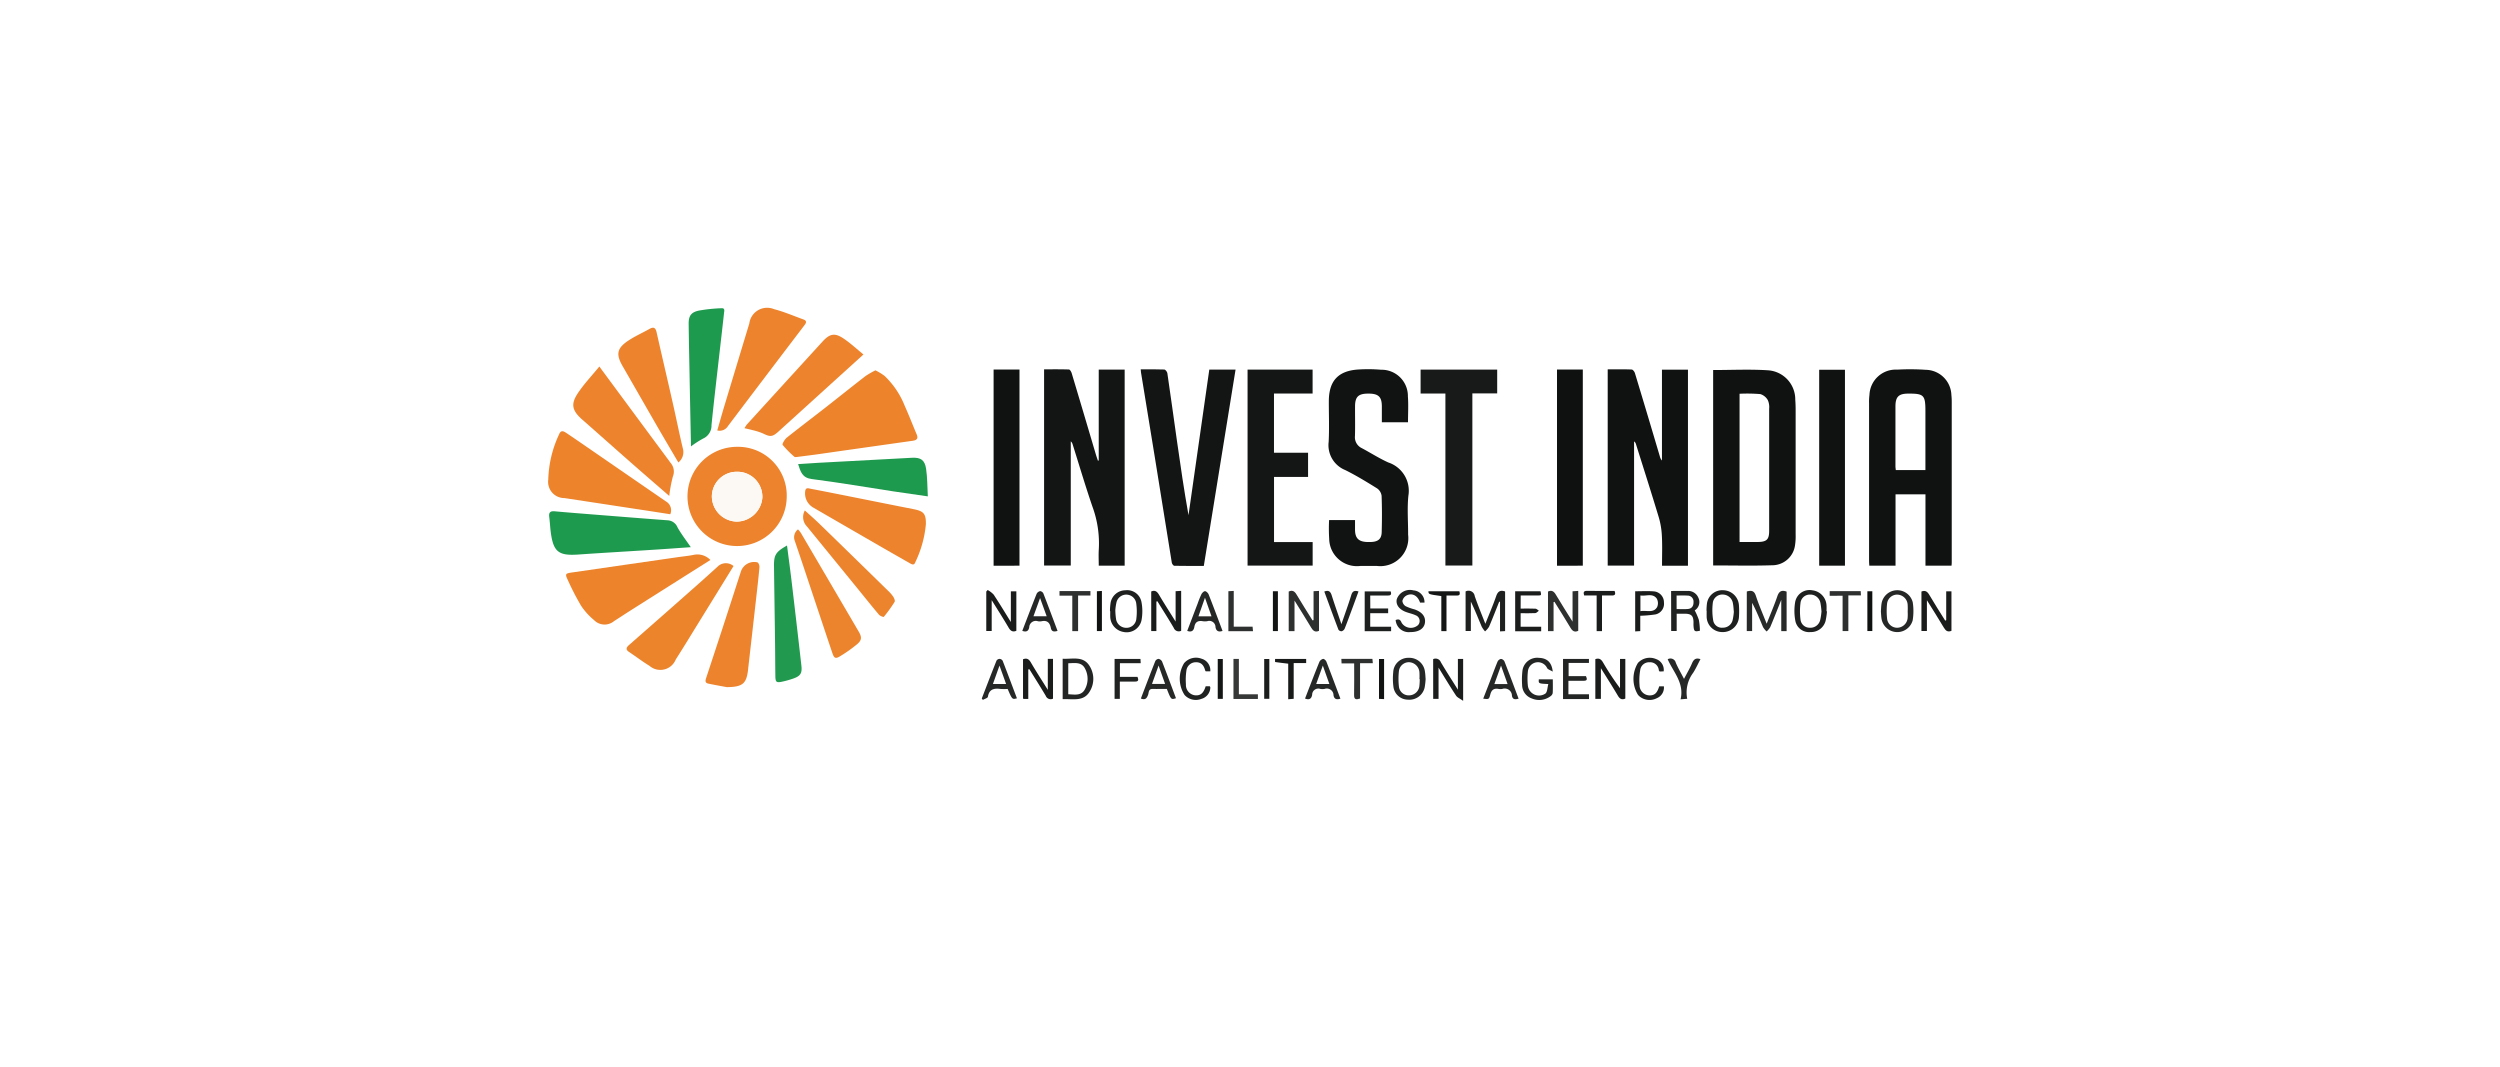 <svg xmlns="http://www.w3.org/2000/svg" xmlns:xlink="http://www.w3.org/1999/xlink" width="246" height="105" viewBox="0 0 246 105">
  <defs>
    <filter id="Rectangle_16760" x="0" y="0" width="246" height="105" filterUnits="userSpaceOnUse">
      <feOffset dy="3" input="SourceAlpha"/>
      <feGaussianBlur stdDeviation="5" result="blur"/>
      <feFlood flood-opacity="0.129"/>
      <feComposite operator="in" in2="blur"/>
      <feComposite in="SourceGraphic"/>
    </filter>
  </defs>
  <g id="Group_102935" data-name="Group 102935" transform="translate(-697 -1355.583)">
    <g transform="matrix(1, 0, 0, 1, 697, 1355.58)" filter="url(#Rectangle_16760)">
      <rect id="Rectangle_16760-2" data-name="Rectangle 16760" width="216" height="75" rx="9" transform="translate(15 12)" fill="#fff"/>
    </g>
    <g id="invest_india" data-name="invest india" transform="translate(723.848 1345.569)">
      <path id="Path_286432" data-name="Path 286432" d="M296.537,81.908V72.965h2.552V92.258h-2.55c0-.541-.031-1.081.006-1.617a10.493,10.493,0,0,0-.63-4.2c-.693-2.023-1.3-4.078-1.944-6.118a.613.613,0,0,0-.185-.3V92.247H291.16V72.938c.826,0,1.639-.013,2.45.017.094,0,.224.222.266.362q1.192,3.977,2.367,7.958c.065.218.14.432.212.649C296.483,81.919,296.511,81.914,296.537,81.908Z" transform="translate(-215.27 -26.582)" fill="#131515"/>
      <path id="Path_286433" data-name="Path 286433" d="M599.207,92.272h-2.552c0-.981.037-1.948-.013-2.908a7.749,7.749,0,0,0-.3-1.84c-.728-2.421-1.5-4.828-2.258-7.239a.437.437,0,0,0-.179-.248V92.255H591.31V72.945c.8,0,1.584-.015,2.361.017.113,0,.273.212.318.355q1.239,4.094,2.454,8.2a.92.92,0,0,0,.205.4V72.974h2.559Z" transform="translate(-459.96 -26.587)" fill="#101212"/>
      <path id="Path_286434" data-name="Path 286434" d="M647.46,73.18c1.826,0,3.636-.092,5.43.028a2.87,2.87,0,0,1,2.651,2.888c.026.34.037.68.037,1.02q0,6.134,0,12.265a5.716,5.716,0,0,1-.065,1.068,2.265,2.265,0,0,1-2.243,1.942c-1.922.065-3.847.017-5.809.017Zm2.6,2.334V90.1c.636,0,1.232.009,1.827,0,.856-.017,1.086-.257,1.086-1.1q0-6.009,0-12.016a1.671,1.671,0,0,0-.133-.841,1.274,1.274,0,0,0-.735-.595A15.965,15.965,0,0,0,650.06,75.514Z" transform="translate(-505.735 -26.755)" fill="#101212"/>
      <path id="Path_286435" data-name="Path 286435" d="M738.6,92.256h-2.565V85.24H733.09v7.02h-2.581c-.009-.17-.024-.333-.024-.5q0-7.744,0-15.488a5.2,5.2,0,0,1,.039-.815,2.587,2.587,0,0,1,2.729-2.489,22.641,22.641,0,0,1,2.81.017,2.561,2.561,0,0,1,2.522,2.47,6.12,6.12,0,0,1,.035.663q0,7.9,0,15.795C738.622,92.017,738.611,92.117,738.6,92.256Zm-2.57-9.407v-5.8c0-1.58-.152-1.731-1.707-1.722-.933.006-1.242.318-1.242,1.268q0,2.938,0,5.876c0,.115.02.229.035.381h.529C734.424,82.849,735.2,82.849,736.032,82.849Z" transform="translate(-573.417 -26.582)" fill="#101212"/>
      <path id="Path_286436" data-name="Path 286436" d="M349.368,72.952h2.585c-1.042,6.443-2.079,12.851-3.125,19.32-.976,0-1.942.007-2.908-.013-.085,0-.22-.188-.24-.3-.562-3.441-1.109-6.885-1.663-10.327q-.679-4.2-1.371-8.409c-.013-.079-.015-.163-.026-.294.793,0,1.558-.015,2.321.017.107,0,.279.222.3.358.327,2.221.63,4.448.946,6.67.346,2.433.7,4.865,1.136,7.306Q348.345,80.117,349.368,72.952Z" transform="translate(-257.221 -26.571)" fill="#131515"/>
      <path id="Path_286437" data-name="Path 286437" d="M442.7,87.72h2.552c0,.336,0,.656,0,.974.013.8.344,1.144,1.146,1.183q.23.011.46,0c.669-.033,1-.3,1.018-.961.033-1.192.037-2.387-.009-3.577a1.057,1.057,0,0,0-.443-.734c-1.025-.637-2.058-1.271-3.139-1.805a2.642,2.642,0,0,1-1.628-2.775c.07-1.325.013-2.657.017-3.987,0-2,.905-3,2.892-3.132a15.227,15.227,0,0,1,2.249.024,2.587,2.587,0,0,1,2.639,2.633c.063.826.011,1.663.011,2.537h-2.574c0-.534,0-1.055,0-1.576-.007-.937-.338-1.247-1.325-1.247s-1.306.307-1.312,1.255c-.006.972.02,1.944-.009,2.914a1.187,1.187,0,0,0,.676,1.2c.87.464,1.705,1,2.6,1.406a2.937,2.937,0,0,1,1.981,3.278c-.129,1.266-.02,2.554-.026,3.832a2.755,2.755,0,0,1-3.062,3.075c-.547,0-1.092,0-1.639,0a2.733,2.733,0,0,1-3.065-2.659A16.364,16.364,0,0,1,442.7,87.72Z" transform="translate(-338.765 -26.533)" fill="#111313"/>
      <path id="Path_286438" data-name="Path 286438" d="M402.125,90.076h3.8v2.319H399.52V73.11h6.4v2.356h-3.8V81.29h3.354v2.378h-3.35Z" transform="translate(-303.608 -26.725)" fill="#141616"/>
      <path id="Path_286439" data-name="Path 286439" d="M494.111,75.446H491.67V73.09h7.537v2.345h-2.443V92.373h-2.653Z" transform="translate(-378.731 -26.709)" fill="#181a1a"/>
      <path id="Path_286440" data-name="Path 286440" d="M161.019,73.49a6.257,6.257,0,0,1,.887.541,8.258,8.258,0,0,1,1.986,2.943c.419.931.785,1.885,1.184,2.825.172.407,0,.565-.386.621q-4.637.654-9.27,1.316c-.708.1-1.415.187-2.123.277-.083.011-.2.031-.248-.011a9.589,9.589,0,0,1-1.166-1.175c-.067-.089.2-.54.4-.706,1.236-.99,2.5-1.942,3.751-2.918,1.343-1.05,2.672-2.118,4.019-3.16A8.313,8.313,0,0,1,161.019,73.49Z" transform="translate(-101.72 -27.035)" fill="#ed832b"/>
      <path id="Path_286441" data-name="Path 286441" d="M111.023,119.175a4.882,4.882,0,1,1-4.893-4.956A4.794,4.794,0,0,1,111.023,119.175Zm-4.891-2.5a2.447,2.447,0,0,0-2.476,2.452,2.5,2.5,0,0,0,2.45,2.45,2.555,2.555,0,0,0,2.52-2.347A2.458,2.458,0,0,0,106.132,116.675Z" transform="translate(-60.458 -60.238)" fill="#ed832c"/>
      <path id="Path_286442" data-name="Path 286442" d="M264.27,73.08h2.548v19.3H264.27Z" transform="translate(-193.348 -26.701)" fill="#101212"/>
      <path id="Path_286443" data-name="Path 286443" d="M706.465,92.458H703.93V73.18h2.535Z" transform="translate(-551.77 -26.782)" fill="#101212"/>
      <path id="Path_286444" data-name="Path 286444" d="M564.31,73.08h2.539v19.3H564.31Z" transform="translate(-437.949 -26.701)" fill="#0f1111"/>
      <path id="Path_286445" data-name="Path 286445" d="M50.811,172.06c-2.653,1.678-5.272,3.331-7.888,4.989-.532.336-1.055.689-1.589,1.024a1.445,1.445,0,0,1-1.968-.094,6.526,6.526,0,0,1-1.288-1.43,26.073,26.073,0,0,1-1.306-2.537c-.272-.564-.224-.628.379-.715q5.216-.757,10.431-1.51c.54-.078,1.085-.126,1.617-.237A1.77,1.77,0,0,1,50.811,172.06Z" transform="translate(-7.757 -106.945)" fill="#ed832b"/>
      <path id="Path_286446" data-name="Path 286446" d="M39.107,114.088c-1.1-.17-2.175-.34-3.25-.5q-3.586-.549-7.171-1.092a1.593,1.593,0,0,1-1.585-1.811,11.172,11.172,0,0,1,1.075-4.481c.187-.46.488-.255.741-.087.778.519,1.547,1.053,2.319,1.584q3.72,2.564,7.443,5.124A1,1,0,0,1,39.107,114.088Z" transform="translate(0 -53.472)" fill="#ed832b"/>
      <path id="Path_286447" data-name="Path 286447" d="M49.888,84.187c-1.33-1.157-2.578-2.234-3.817-3.322-1.574-1.382-3.137-2.779-4.712-4.161-1.035-.909-1.2-1.534-.449-2.653.6-.894,1.349-1.685,2.1-2.6.227.31.364.5.5.682q3.262,4.415,6.528,8.825a1.293,1.293,0,0,1,.205,1.321A13.2,13.2,0,0,0,49.888,84.187Z" transform="translate(-10.881 -25.372)" fill="#ed832c"/>
      <path id="Path_286448" data-name="Path 286448" d="M41.525,152.064c-1.229.085-2.448.176-3.668.253-2.469.159-4.939.3-7.408.471-1.929.135-2.443-.261-2.7-2.171-.067-.506-.087-1.018-.153-1.524-.055-.423.083-.6.528-.56,1.256.115,2.517.212,3.775.312,2.448.194,4.9.392,7.347.573a1.105,1.105,0,0,1,.968.686C40.581,150.765,41.054,151.369,41.525,152.064Z" transform="translate(-0.399 -88.207)" fill="#1e9a4e"/>
      <path id="Path_286449" data-name="Path 286449" d="M175.751,139.842a10.888,10.888,0,0,1-1.055,3.764c-.109.286-.3.2-.493.091-.855-.492-1.717-.977-2.572-1.471q-3.5-2.018-6.988-4.039a1.611,1.611,0,0,1-.767-1.6c.055-.4.329-.275.541-.235,1.255.238,2.507.49,3.762.739,2.123.423,4.244.852,6.367,1.268C175.544,138.558,175.766,138.814,175.751,139.842Z" transform="translate(-111.492 -78.243)" fill="#ed832c"/>
      <path id="Path_286450" data-name="Path 286450" d="M143.309,56.473l-3.444,3.121q-2.458,2.231-4.919,4.462c-.582.528-.809.545-1.5.2a5.84,5.84,0,0,0-1.013-.329c-.253-.072-.514-.124-.83-.2a3.014,3.014,0,0,1,.233-.362q3.714-4.077,7.435-8.15c.743-.813,1.229-.9,2.138-.273C142.06,55.388,142.646,55.933,143.309,56.473Z" transform="translate(-85.193 -11.579)" fill="#ed832c"/>
      <path id="Path_286451" data-name="Path 286451" d="M117.11,52.37c.229-.791.438-1.537.661-2.282q1.244-4.124,2.494-8.246a1.767,1.767,0,0,1,2.43-1.408c.983.255,1.925.663,2.884,1.011.292.105.347.261.137.536q-3.786,4.972-7.554,9.959A.954.954,0,0,1,117.11,52.37Z" transform="translate(-73.38)" fill="#ed832c"/>
      <path id="Path_286452" data-name="Path 286452" d="M79.361,176.482q-1.685,2.736-3.374,5.471c-.769,1.245-1.526,2.5-2.315,3.729a1.631,1.631,0,0,1-2.591.612c-.684-.41-1.317-.905-1.984-1.345-.379-.249-.3-.449-.009-.706q3.4-2.979,6.785-5.974c.637-.564,1.266-1.138,1.9-1.709A1.158,1.158,0,0,1,79.361,176.482Z" transform="translate(-34.029 -110.769)" fill="#ec842c"/>
      <path id="Path_286453" data-name="Path 286453" d="M70.351,64.062c-.689-1.175-1.356-2.3-2.009-3.429-1.164-2.018-2.319-4.039-3.481-6.059-.661-1.151-.562-1.746.552-2.491.661-.442,1.4-.769,2.1-1.162.421-.238.6-.1.7.344.53,2.356,1.083,4.706,1.615,7.062.327,1.441.613,2.894.959,4.331A1.305,1.305,0,0,1,70.351,64.062Z" transform="translate(-30.449 -8.542)" fill="#ed832c"/>
      <path id="Path_286454" data-name="Path 286454" d="M112.962,187.821c-.4-.076-1.107-.2-1.805-.344-.379-.079-.283-.351-.2-.606q.8-2.422,1.595-4.845.9-2.763,1.792-5.532a1.373,1.373,0,0,1,1.641-.948c.109.031.216.318.2.475-.092,1.05-.216,2.1-.334,3.145q-.388,3.448-.783,6.9c-.007.068-.011.135-.022.2C114.878,187.482,114.494,187.815,112.962,187.821Z" transform="translate(-68.303 -110.194)" fill="#ed832c"/>
      <path id="Path_286455" data-name="Path 286455" d="M102.1,54.009c-.048-2.448-.1-4.795-.142-7.143-.031-1.635-.067-3.272-.087-4.908-.009-.778.227-1.147,1-1.312a15.982,15.982,0,0,1,2.228-.233c.371-.026.272.281.251.48-.14,1.3-.294,2.607-.442,3.91-.268,2.369-.551,4.738-.789,7.11a1.4,1.4,0,0,1-.831,1.327A9.427,9.427,0,0,0,102.1,54.009Z" transform="translate(-60.955 -0.069)" fill="#1e9a4e"/>
      <path id="Path_286456" data-name="Path 286456" d="M172.942,123.852c-1.221-.177-2.282-.323-3.341-.484-2.694-.412-5.381-.874-8.084-1.221-.948-.122-1.1-.737-1.338-1.469.66-.043,1.284-.091,1.907-.124q4.645-.252,9.294-.5c.859-.044,1.258.212,1.39,1.074S172.887,122.882,172.942,123.852Z" transform="translate(-108.492 -64.995)" fill="#1e9a4e"/>
      <path id="Path_286457" data-name="Path 286457" d="M158.408,158.18a3.33,3.33,0,0,1,.275.34q2.846,4.845,5.686,9.7c.329.562.333.852-.148,1.262a13.806,13.806,0,0,1-1.661,1.175c-.456.283-.6.211-.776-.318-.615-1.822-1.22-3.646-1.829-5.467-.619-1.855-1.231-3.714-1.866-5.564A.979.979,0,0,1,158.408,158.18Z" transform="translate(-106.732 -96.076)" fill="#ec842d"/>
      <path id="Path_286458" data-name="Path 286458" d="M148.591,166.77c.148,1.146.3,2.269.436,3.394q.5,4.207.977,8.415c.087.747-.078,1.029-.78,1.277a9.117,9.117,0,0,1-1.081.307c-.6.133-.691.059-.7-.556-.017-1.175-.017-2.348-.033-3.524-.031-2.417-.07-4.834-.1-7.251C147.292,167.7,147.471,167.407,148.591,166.77Z" transform="translate(-97.996 -103.079)" fill="#219a4f"/>
      <path id="Path_286459" data-name="Path 286459" d="M163.01,148.11c.519.475.992.883,1.439,1.319q3.384,3.29,6.755,6.591a3.439,3.439,0,0,1,.5.575c.094.146.2.4.139.508a14.074,14.074,0,0,1-1.064,1.475c-.031.039-.37-.085-.475-.209-.715-.844-1.4-1.709-2.1-2.567q-2.5-3.065-5-6.129A1.314,1.314,0,0,1,163.01,148.11Z" transform="translate(-110.659 -87.867)" fill="#ec842d"/>
      <path id="Path_286460" data-name="Path 286460" d="M665.364,190.975c.442-.124.726-.092.894.427.292.9.676,1.765,1.061,2.748.379-.968.75-1.824,1.048-2.7.168-.5.425-.641.915-.462v3.89h-.527V191.8c-.39.97-.726,1.833-1.088,2.687a1.887,1.887,0,0,1-.353.423,1.994,1.994,0,0,1-.351-.427c-.34-.8-.654-1.609-1.074-2.387v2.772h-.529C665.364,193.554,665.364,192.268,665.364,190.975Z" transform="translate(-520.327 -122.759)" fill="#282a2a"/>
      <path id="Path_286461" data-name="Path 286461" d="M515.63,190.977a.612.612,0,0,1,.9.458c.3.88.661,1.737,1.044,2.725.388-.979.759-1.837,1.064-2.716.159-.46.388-.636.88-.466v3.9l-.5.028V192c-.028-.007-.054-.015-.081-.02-.329.826-.649,1.654-1,2.472a1.984,1.984,0,0,1-.392.453,2.455,2.455,0,0,1-.325-.456c-.349-.824-.676-1.656-1.072-2.474v2.892h-.517Z" transform="translate(-398.264 -122.763)" fill="#1e1f1f"/>
      <path id="Path_286462" data-name="Path 286462" d="M560.059,192.017v2.855h-.549v-3.893c.353-.163.571-.037.769.3.506.857,1.046,1.7,1.648,2.664v-2.99l.56-.037v3.928c-.325.155-.552.057-.754-.283-.512-.867-1.055-1.717-1.585-2.572Z" transform="translate(-434.036 -122.757)" fill="#2e302f"/>
      <path id="Path_286463" data-name="Path 286463" d="M423.9,193.784v-2.847l.536-.026v3.926c-.334.157-.556.044-.756-.294-.508-.861-1.048-1.7-1.654-2.683v3.006h-.571v-3.893c.355-.168.575-.041.772.294.506.857,1.046,1.7,1.571,2.543C423.836,193.8,423.871,193.794,423.9,193.784Z" transform="translate(-321.494 -122.75)" fill="#2e302f"/>
      <path id="Path_286464" data-name="Path 286464" d="M260.507,190.47a2.315,2.315,0,0,1,.588.451c.562.846,1.087,1.718,1.694,2.7V190.6h.541v3.884c-.347.146-.565.026-.761-.31-.51-.874-1.059-1.726-1.665-2.705v3.038h-.534v-3.884C260.416,190.575,260.461,190.522,260.507,190.47Z" transform="translate(-190.169 -122.4)" fill="#1a1b1b"/>
      <path id="Path_286465" data-name="Path 286465" d="M348.718,191.992v2.9h-.508V191c.336-.152.554-.033.754.3.506.863,1.049,1.7,1.646,2.659v-2.988l.547-.035v3.93a.526.526,0,0,1-.73-.288c-.521-.887-1.075-1.752-1.615-2.626C348.779,191.97,348.75,191.981,348.718,191.992Z" transform="translate(-261.778 -122.782)" fill="#1a1b1b"/>
      <path id="Path_286466" data-name="Path 286466" d="M625.07,190.969c.567,0,1.077-.013,1.587,0a1.08,1.08,0,0,1,1.1.676.959.959,0,0,1-.364,1.234,6.05,6.05,0,0,1,.412.946,6.765,6.765,0,0,1,.1,1.055c-.519.12-.593.068-.63-.5-.007-.118,0-.238,0-.357-.017-.612-.216-.806-.843-.817-.255,0-.51,0-.813,0v1.7h-.541Zm.543,1.781c.382,0,.737.02,1.088-.006.414-.031.586-.3.575-.695a.583.583,0,0,0-.6-.626c-.349-.022-.7-.006-1.066-.006Z" transform="translate(-487.482 -122.803)" fill="#202121"/>
      <path id="Path_286467" data-name="Path 286467" d="M585.267,230.986h-.547v-3.91c.364-.133.569,0,.763.334a26.537,26.537,0,0,0,1.665,2.524v-2.881h.523v3.9c-.318.144-.53.057-.724-.268-.519-.878-1.07-1.737-1.68-2.72Z" transform="translate(-454.587 -152.201)" fill="#1a1b1b"/>
      <path id="Path_286468" data-name="Path 286468" d="M760.827,193.831v-2.84h.516v3.89c-.355.142-.554.009-.739-.3-.517-.876-1.068-1.733-1.676-2.712v3.027h-.538v-3.884c.359-.142.573-.013.769.322.5.859,1.046,1.7,1.571,2.544C760.763,193.859,760.8,193.846,760.827,193.831Z" transform="translate(-596.168 -122.792)" fill="#1a1b1b"/>
      <path id="Path_286469" data-name="Path 286469" d="M498.36,227.065a.551.551,0,0,1,.754.3c.514.876,1.068,1.726,1.68,2.707v-3.025h.516v4.122c-.312-.224-.577-.325-.7-.517-.567-.859-1.1-1.744-1.72-2.753v3.075h-.527Z" transform="translate(-384.185 -152.192)" fill="#1b1c1c"/>
      <path id="Path_286470" data-name="Path 286470" d="M280.449,228.083v2.9h-.456c-.037-.033-.061-.044-.061-.057,0-1.275,0-2.552,0-3.845.342-.139.564-.046.765.3.508.872,1.059,1.72,1.674,2.707V227.04h.512v3.914a.515.515,0,0,1-.717-.285c-.525-.881-1.074-1.746-1.613-2.618Z" transform="translate(-206.115 -152.193)" fill="#1a1b1b"/>
      <path id="Path_286471" data-name="Path 286471" d="M548.236,229.18c-.968-.046-.968-.046-.937-.462h1.378c0,.455.015.905-.011,1.354a.521.521,0,0,1-.227.314,1.849,1.849,0,0,1-1.842.207,1.416,1.416,0,0,1-.942-1.338,7.646,7.646,0,0,1,.039-1.425,1.463,1.463,0,0,1,1.622-1.227c.793.028,1.255.434,1.354,1.354-.249-.152-.486-.212-.558-.357a.994.994,0,0,0-1.887.334,6.568,6.568,0,0,0,0,1.426,1.107,1.107,0,0,0,1.72.758C548.144,229.963,548.134,229.54,548.236,229.18Z" transform="translate(-422.728 -151.856)" fill="#232525"/>
      <path id="Path_286472" data-name="Path 286472" d="M480.137,228.7a7.379,7.379,0,0,1-.094.815,1.541,1.541,0,0,1-1.654,1.208,1.449,1.449,0,0,1-1.423-1.281,6.183,6.183,0,0,1-.018-1.419,1.479,1.479,0,0,1,1.515-1.417A1.546,1.546,0,0,1,480.074,228C480.111,228.215,480.115,228.437,480.137,228.7Zm-.578,0h-.03a5.734,5.734,0,0,0-.006-.713,1.067,1.067,0,0,0-1.031-.95.989.989,0,0,0-.983.87,6.815,6.815,0,0,0,0,1.528.964.964,0,0,0,.979.865,1.031,1.031,0,0,0,1.029-.883A6.189,6.189,0,0,0,479.559,228.7Z" transform="translate(-366.703 -151.862)" fill="#252626"/>
      <path id="Path_286473" data-name="Path 286473" d="M301.05,230.96v-3.978c.95.059,2.02-.318,2.653.721a2.367,2.367,0,0,1,.022,2.482C303.123,231.235,302.053,230.918,301.05,230.96Zm.551-3.531v3.047c.612.028,1.26.176,1.62-.456a2.134,2.134,0,0,0,.037-2.051C302.92,227.279,302.251,227.409,301.6,227.429Z" transform="translate(-223.332 -152.149)" fill="#232525"/>
      <path id="Path_286474" data-name="Path 286474" d="M736.79,192.677c.02-.262.024-.517.065-.769a1.569,1.569,0,0,1,3.071-.12,5.721,5.721,0,0,1-.006,1.766,1.571,1.571,0,0,1-3.062-.124C736.816,193.181,736.81,192.924,736.79,192.677Zm2.637.017h0a5.729,5.729,0,0,0-.006-.713,1.05,1.05,0,0,0-1.024-.953,1,1,0,0,0-1,.905,6.8,6.8,0,0,0,.006,1.476.988.988,0,0,0,1.024.878,1.045,1.045,0,0,0,.992-.929A4.667,4.667,0,0,0,739.427,192.693Z" transform="translate(-578.559 -122.504)" fill="#252626"/>
      <path id="Path_286475" data-name="Path 286475" d="M568.05,229.341v1.327h2.027v.467H567.52V227.19h2.55v.39h-2v1.3h1.707c.12.277.155.466-.238.458C569.044,229.333,568.555,229.341,568.05,229.341Z" transform="translate(-440.566 -152.335)" fill="#232525"/>
      <path id="Path_286476" data-name="Path 286476" d="M542.568,192.837c.506,0,.983-.013,1.46.009.113.006.22.127.331.2-.115.081-.224.227-.342.235-.473.028-.948.011-1.449.011v1.332h2.021v.445H542.03V191.13h2.493c.091.4.091.412-.25.418-.56.009-1.12,0-1.7,0C542.568,191.995,542.568,192.409,542.568,192.837Z" transform="translate(-419.785 -122.938)" fill="#1b1c1c"/>
      <path id="Path_286477" data-name="Path 286477" d="M462.467,192.888h1.757v.466H462.46v1.336h2.056v.44h-2.6V191.21h2.555c.107.3.018.418-.3.41-.56-.013-1.122,0-1.711,0C462.467,192.043,462.467,192.441,462.467,192.888Z" transform="translate(-354.478 -123.003)" fill="#1e1f1f"/>
      <path id="Path_286478" data-name="Path 286478" d="M693.944,192.659a6.943,6.943,0,0,1-.139.948,1.482,1.482,0,0,1-1.484,1.09,1.371,1.371,0,0,1-1.482-1.064,5.227,5.227,0,0,1-.031-1.857,1.435,1.435,0,0,1,1.691-1.188,1.574,1.574,0,0,1,1.4,1.506c.013.187,0,.373,0,.56Zm-.539.054a6.948,6.948,0,0,0-.107-.885,1.008,1.008,0,0,0-1.024-.819.918.918,0,0,0-.937.835,6.441,6.441,0,0,0,0,1.611.9.9,0,0,0,.9.815.987.987,0,0,0,1.033-.735A5.786,5.786,0,0,0,693.4,192.713Z" transform="translate(-541.017 -122.488)" fill="#1e1f1f"/>
      <path id="Path_286479" data-name="Path 286479" d="M643.93,192.624a5.49,5.49,0,0,1,.05-.761,1.522,1.522,0,0,1,1.663-1.255,1.578,1.578,0,0,1,1.478,1.484,7.668,7.668,0,0,1,.005,1.07,1.584,1.584,0,0,1-1.665,1.558,1.534,1.534,0,0,1-1.517-1.584c-.007-.17,0-.34,0-.51Zm2.69.105c-.031-.3-.035-.552-.087-.8a1.019,1.019,0,0,0-1.007-.9.937.937,0,0,0-.981.852,6.009,6.009,0,0,0,.046,1.707.854.854,0,0,0,.935.7.971.971,0,0,0,.974-.748A5.839,5.839,0,0,0,646.62,192.73Z" transform="translate(-502.857 -122.511)" fill="#1e1f1f"/>
      <path id="Path_286480" data-name="Path 286480" d="M326.24,192.669a5.8,5.8,0,0,1,.068-.861,1.491,1.491,0,0,1,1.449-1.2,1.43,1.43,0,0,1,1.582,1.147,4.865,4.865,0,0,1,.015,1.754,1.492,1.492,0,0,1-1.787,1.2,1.563,1.563,0,0,1-1.3-1.532c-.007-.17,0-.34,0-.51Zm.528-.12a6.475,6.475,0,0,0,.067.854,1.017,1.017,0,0,0,1.013.9.975.975,0,0,0,.99-.909,5.782,5.782,0,0,0-.022-1.558.99.99,0,0,0-1.935-.039A5.7,5.7,0,0,0,326.768,192.549Z" transform="translate(-243.868 -122.511)" fill="#1e1f1f"/>
      <path id="Path_286481" data-name="Path 286481" d="M481.218,191.791h-.438c-.225-.691-.782-.992-1.351-.687a.807.807,0,0,0-.386.528.69.69,0,0,0,.32.514,4.5,4.5,0,0,0,.857.309c.782.266,1.142.739,1.037,1.358-.1.56-.632.889-1.425.88a1.292,1.292,0,0,1-1.452-1.186c.29-.111.453-.072.588.27a1.068,1.068,0,0,0,1.621.225.6.6,0,0,0-.253-.966c-.288-.137-.612-.2-.913-.309-.706-.257-1.051-.734-.931-1.271a1.368,1.368,0,0,1,1.646-.863A1.159,1.159,0,0,1,481.218,191.791Z" transform="translate(-367.896 -122.483)" fill="#202121"/>
      <path id="Path_286482" data-name="Path 286482" d="M528.491,231.07c-.351.109-.593.085-.654-.29a.713.713,0,0,0-.952-.665.965.965,0,0,1-.357,0c-.471-.089-.708.1-.826.567s-.153.455-.693.39c.224-.575.443-1.135.66-1.694.249-.649.484-1.3.752-1.948a.488.488,0,0,1,.336-.27.461.461,0,0,1,.344.251C527.573,228.612,528.022,229.819,528.491,231.07Zm-1.083-1.436c-.214-.6-.41-1.157-.645-1.814-.238.658-.442,1.221-.656,1.814Z" transform="translate(-405.91 -152.31)" fill="#262727"/>
      <path id="Path_286483" data-name="Path 286483" d="M260.526,230.093a5.737,5.737,0,0,1-.693,0c-.63-.081-1.125,0-1.251.769-.02.126-.322.207-.493.307-.037-.044-.072-.091-.109-.135.48-1.245.957-2.493,1.452-3.732a.377.377,0,0,1,.3-.168.389.389,0,0,1,.3.179c.479,1.231.941,2.467,1.406,3.7C260.975,231.137,260.975,231.137,260.526,230.093Zm-.153-.488c-.212-.593-.416-1.157-.65-1.811-.235.658-.436,1.22-.647,1.811Z" transform="translate(-188.221 -152.286)" fill="#262727"/>
      <path id="Path_286484" data-name="Path 286484" d="M433.593,231.061c-.4.131-.617.03-.678-.338a.66.66,0,0,0-.883-.621,1.165,1.165,0,0,1-.408,0,.608.608,0,0,0-.811.575c-.063.39-.288.543-.7.37.469-1.212.928-2.413,1.408-3.6a.563.563,0,0,1,.37-.3c.094-.015.277.152.323.273C432.68,228.619,433.127,229.825,433.593,231.061Zm-1.085-1.441-.645-1.816c-.242.671-.442,1.227-.654,1.816Z" transform="translate(-328.545 -152.298)" fill="#262727"/>
      <path id="Path_286485" data-name="Path 286485" d="M279.55,194.979c.482-1.253.937-2.458,1.414-3.653a.5.5,0,0,1,.349-.259.419.419,0,0,1,.314.235c.471,1.212.924,2.432,1.393,3.679-.346.1-.586.092-.663-.3-.1-.5-.358-.774-.911-.65a.926.926,0,0,1-.357,0,.645.645,0,0,0-.854.588C280.169,194.992,279.96,195.123,279.55,194.979Zm1.1-1.439h1.3c-.214-.589-.416-1.144-.65-1.794Z" transform="translate(-205.805 -122.886)" fill="#252626"/>
      <path id="Path_286486" data-name="Path 286486" d="M370.872,195.009c-.41.14-.63,0-.693-.371a.611.611,0,0,0-.806-.586,1.465,1.465,0,0,1-.458,0c-.46-.072-.735.078-.817.567-.057.344-.253.552-.7.388.344-.9.687-1.809,1.035-2.714a8.377,8.377,0,0,1,.362-.894c.07-.135.244-.309.36-.3s.3.183.351.323C369.972,192.6,370.414,193.791,370.872,195.009Zm-1.728-3.265c-.242.691-.438,1.247-.643,1.833h1.288C369.584,192.995,369.39,192.442,369.144,191.744Z" transform="translate(-277.423 -122.913)" fill="#252626"/>
      <path id="Path_286487" data-name="Path 286487" d="M342.7,231.048c.479-1.251.939-2.47,1.419-3.683a.413.413,0,0,1,.32-.22.5.5,0,0,1,.347.259c.469,1.2.915,2.406,1.369,3.612-.48.153-.48.153-.9-.913-.455,0-.929.009-1.4,0-.418-.009-.364.355-.443.575C343.286,231.008,343.153,231.226,342.7,231.048Zm1.744-3.248c-.246.687-.443,1.24-.65,1.814h1.292C344.877,229.023,344.679,228.467,344.444,227.8Z" transform="translate(-257.287 -152.298)" fill="#262727"/>
      <path id="Path_286488" data-name="Path 286488" d="M606.449,193.49V195l-.5.031V191.08c.6,0,1.216-.037,1.822.011a1.082,1.082,0,0,1,1.009,1.1,1.063,1.063,0,0,1-.85,1.17A12.3,12.3,0,0,1,606.449,193.49Zm.015-.449c.6-.116,1.269.225,1.641-.4a.934.934,0,0,0-.035-.843c-.418-.567-1.051-.207-1.607-.307C606.464,192.022,606.464,192.492,606.464,193.041Z" transform="translate(-471.895 -122.886)" fill="#1a1b1b"/>
      <path id="Path_286489" data-name="Path 286489" d="M366.422,227.9h-.453a.467.467,0,0,1-.061-.109c-.142-.54-.429-.789-.911-.783a.935.935,0,0,0-.924.8,6.2,6.2,0,0,0-.05,1.373,1.028,1.028,0,0,0,.887,1.081c.545.05.843-.2,1.057-.891h.406c.017.039.054.085.052.128a1.193,1.193,0,0,1-.891,1.118,1.493,1.493,0,0,1-1.643-.386,2.943,2.943,0,0,1-.052-3.125,1.532,1.532,0,0,1,1.718-.445A1.185,1.185,0,0,1,366.422,227.9Z" transform="translate(-274.176 -151.83)" fill="#202121"/>
      <path id="Path_286490" data-name="Path 286490" d="M608.007,227.895l-.4.018c-.03-.048-.07-.085-.078-.128a.859.859,0,0,0-.915-.785.881.881,0,0,0-.92.8,5.839,5.839,0,0,0-.061,1.469,1.009,1.009,0,0,0,.928.99c.534.026.8-.209,1.005-.887h.462a1.12,1.12,0,0,1-.687,1.159,1.551,1.551,0,0,1-1.646-.122,1.2,1.2,0,0,1-.222-.212,3,3,0,0,1,0-3.128,1.574,1.574,0,0,1,1.781-.384A1.12,1.12,0,0,1,608.007,227.895Z" transform="translate(-471.149 -151.82)" fill="#202121"/>
      <path id="Path_286491" data-name="Path 286491" d="M442.073,194.219c.355-1.037.687-1.94.968-2.857.116-.381.3-.492.715-.362-.209.567-.414,1.135-.625,1.7-.242.652-.477,1.306-.735,1.951a.487.487,0,0,1-.294.264.366.366,0,0,1-.32-.152c-.477-1.247-.931-2.5-1.393-3.753.443-.174.615.011.732.382C441.406,192.3,441.724,193.186,442.073,194.219Z" transform="translate(-336.926 -122.786)" fill="#202121"/>
      <path id="Path_286492" data-name="Path 286492" d="M329.225,228.936h1.731c.116.29.116.471-.257.466-.477-.009-.953,0-1.482,0v1.7H328.7V227.17h2.548c.007.12.015.253.024.423h-2.045C329.225,228.038,329.225,228.454,329.225,228.936Z" transform="translate(-245.873 -152.319)" fill="#202121"/>
      <path id="Path_286493" data-name="Path 286493" d="M626.468,227.043c-.246.464-.451.929-.726,1.353a3.215,3.215,0,0,0-.578,2.546l-.654.054c.384-1.6-.706-2.67-1.269-3.943a.539.539,0,0,1,.8.347c.225.521.514,1.014.807,1.584.288-.552.565-1.016.776-1.508C625.784,227.093,625.984,226.873,626.468,227.043Z" transform="translate(-485.99 -152.168)" fill="#262727"/>
      <path id="Path_286494" data-name="Path 286494" d="M451.309,231.051c-.4.135-.593.1-.586-.347.02-1.02.007-2.04.007-3.108h-1.24c-.007-.17-.015-.294-.02-.445h3.056c.011.122.024.248.039.421H451.31C451.309,228.75,451.309,229.885,451.309,231.051Z" transform="translate(-344.328 -152.302)" fill="#2e302f"/>
      <path id="Path_286495" data-name="Path 286495" d="M709.53,191.535v-.455h3.052c.007.133.013.259.022.419h-1.238v3.511H710.8v-3.476Z" transform="translate(-556.336 -122.897)" fill="#2e302f"/>
      <path id="Path_286496" data-name="Path 286496" d="M301.2,194.989h-.571V191.5h-1.26v-.449h3.045v.434H301.2Z" transform="translate(-221.963 -122.873)" fill="#2e302f"/>
      <path id="Path_286497" data-name="Path 286497" d="M578.57,191.4c-.1-.318-.044-.46.284-.455.9.015,1.8.006,2.711.006.177.449-.081.462-.384.449-.27-.009-.539,0-.854,0v3.509H579.8V191.4Z" transform="translate(-449.538 -122.791)" fill="#1a1b1b"/>
      <path id="Path_286498" data-name="Path 286498" d="M391.724,194.913H389.3v-3.932l.528-.031v3.518h1.853C391.7,194.625,391.709,194.751,391.724,194.913Z" transform="translate(-295.276 -122.791)" fill="#2e302f"/>
      <path id="Path_286499" data-name="Path 286499" d="M392.01,231.111V227.17h.532v3.481h1.872v.46Z" transform="translate(-297.485 -152.319)" fill="#363837"/>
      <path id="Path_286500" data-name="Path 286500" d="M497.609,191.566v3.505H497.1v-3.45c-1.262-.176-1.262-.176-1.268-.471h3.045c.161.5-.187.41-.445.416S497.925,191.566,497.609,191.566Z" transform="translate(-382.122 -122.954)" fill="#141616"/>
      <path id="Path_286501" data-name="Path 286501" d="M415.448,231.155v-3.5c-.447-.052-.87-.1-1.29-.164a1.825,1.825,0,0,1,0-.3h3.056v.406h-1.227v3.513Z" transform="translate(-315.536 -152.335)" fill="#181a1a"/>
      <path id="Path_286502" data-name="Path 286502" d="M408.886,227.22v3.915h-.506V227.22Z" transform="translate(-310.831 -152.359)" fill="#1b1c1c"/>
      <path id="Path_286503" data-name="Path 286503" d="M384.131,231.133h-.5V227.21h.5Z" transform="translate(-290.654 -152.351)" fill="#141616"/>
      <path id="Path_286504" data-name="Path 286504" d="M470.019,231.165l-.5-.022V227.22h.5Z" transform="translate(-360.673 -152.359)" fill="#111313"/>
      <path id="Path_286505" data-name="Path 286505" d="M319.28,191l.493-.028v3.949h-.493Z" transform="translate(-238.194 -122.808)" fill="#101212"/>
      <path id="Path_286506" data-name="Path 286506" d="M413.01,195.051V191.13h.493v3.921Z" transform="translate(-314.605 -122.938)" fill="#131515"/>
      <path id="Path_286507" data-name="Path 286507" d="M729.59,191.14h.488v3.914h-.488Z" transform="translate(-572.689 -122.946)" fill="#0f1111"/>
      <path id="Path_286508" data-name="Path 286508" d="M116.706,127.509a2.46,2.46,0,0,1,2.494,2.555,2.555,2.555,0,0,1-2.52,2.347,2.5,2.5,0,0,1-2.45-2.45A2.449,2.449,0,0,1,116.706,127.509Z" transform="translate(-71.032 -71.073)" fill="#fcf9f5"/>
    </g>
  </g>
</svg>
